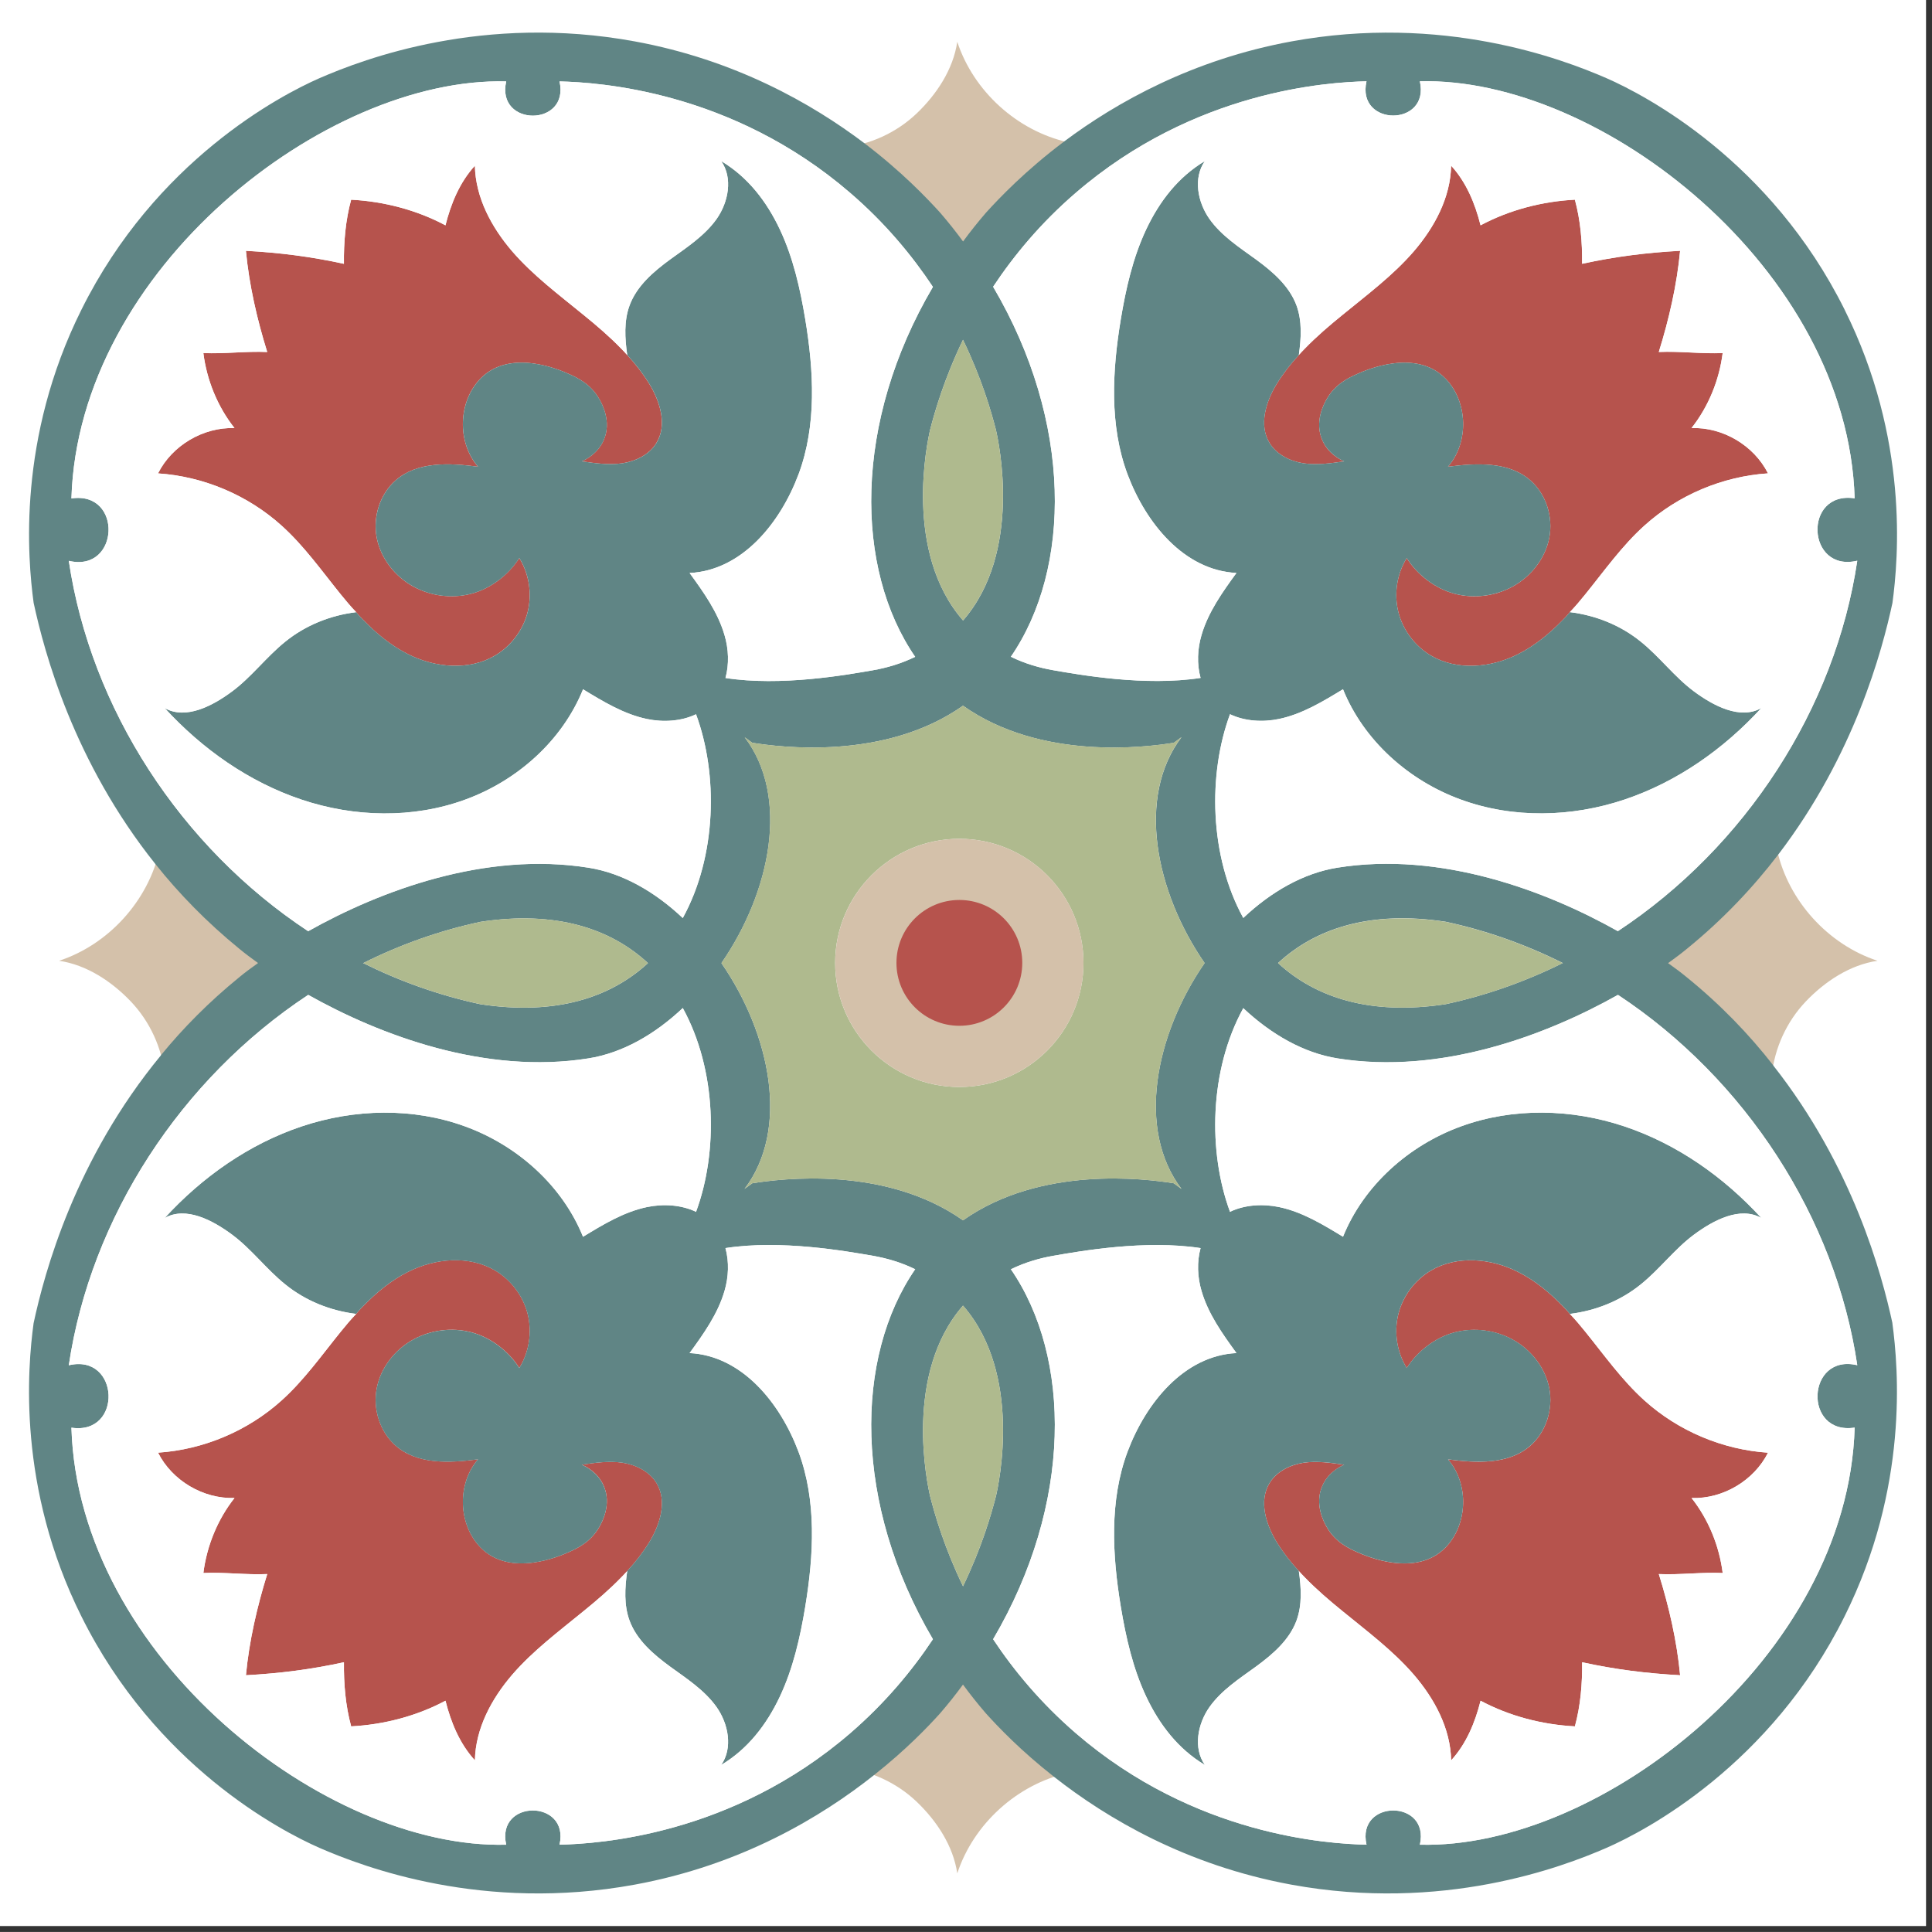 <?xml version="1.0" encoding="UTF-8"?>
<svg id="Camada_2" xmlns="http://www.w3.org/2000/svg" version="1.1" viewBox="0 0 544.22 544.21">
  <rect x="0" y="0" width="544.22" height="544.21" fill="#333333" stroke="none"/>
  <!-- Generator: Adobe Illustrator 29.7.1, SVG Export Plug-In . SVG Version: 2.1.1 Build 8)  -->
  <defs>
    <style>
      .st0 {
        fill: #fff;
      }

      .st1 {
        fill: #b6534d;
      }

      .st2 {
        fill: #608585;
      }

      .st3 {
        fill: #afba8e;
      }

      .st4 {
        fill: #d4c1aa;
      }
    </style>
  </defs>
  <rect class="st0" width="542.54" height="542.54"/>
  <path class="st4" d="M46.44,302.99c-.78-7.78-4.22-15.26-9.62-20.92-5.4-5.65-12.44-10.29-20.17-11.43,13.94-4.59,25.07-16.86,28.29-31.17,11.93,9.27,23.43,18.75,35.36,28.02.83.65,1.74,1.42,1.8,2.48.09,1.48-1.48,2.45-2.81,3.1-13.86,6.84-24.89,16.66-32.85,29.92Z"/>
  <path class="st4" d="M499.08,302.99c.78-7.78,4.22-15.26,9.62-20.92,5.4-5.65,12.44-10.29,20.17-11.43-13.94-4.59-25.07-16.86-28.29-31.17-11.93,9.27-23.43,18.75-35.36,28.02-.83.65-1.74,1.42-1.8,2.48-.09,1.48,1.48,2.45,2.81,3.1,13.86,6.84,24.89,16.66,32.85,29.92Z"/>
  <path class="st4" d="M237.3,41.57c7.78-.78,15.26-4.22,20.92-9.62,5.65-5.4,10.29-12.44,11.43-20.17,4.59,13.94,16.86,25.07,31.17,28.29-9.27,11.93-18.75,23.43-28.02,35.36-.65.83-1.42,1.74-2.48,1.8-1.48.09-2.45-1.48-3.1-2.81-6.84-13.86-16.66-24.89-29.92-32.85Z"/>
  <path class="st4" d="M237.3,497.91c7.78.78,15.26,4.22,20.92,9.62,5.65,5.4,10.29,12.44,11.43,20.17,4.59-13.94,16.86-25.07,31.17-28.29-9.27-11.93-18.75-23.43-28.02-35.36-.65-.83-1.42-1.74-2.48-1.8-1.48-.09-2.45,1.48-3.1,2.81-6.84,13.86-16.66,24.89-29.92,32.85Z"/>
  <path class="st1" d="M182.89,434.43c-1.81,2.92-3.89,5.59-6.22,8.11-.52.59-1.07,1.18-1.63,1.74-3.29,3.4-6.96,6.55-10.66,9.55-6.96,5.7-14.21,11.1-20.1,17.91-5.85,6.81-10.33,15.14-10.51,24.13-4.29-4.7-6.74-10.66-8.29-16.8-8.11,4.33-17.36,6.74-26.57,7.22-1.59-5.85-2.11-11.99-2.03-18.06-9.33,2.04-18.1,3.15-27.61,3.66.89-9.55,3.15-19.36,6-28.5-6.14.26-11.84-.56-17.99-.3.96-7.62,4-15.1,8.77-21.13-8.81.3-17.58-4.89-21.54-12.77,12.81-.85,25.28-6.11,34.83-14.73,6.33-5.7,11.29-12.73,16.65-19.36,1.37-1.7,2.78-3.37,4.33-5,.59-.74,1.26-1.44,1.96-2.15,3.74-3.85,7.88-7.29,12.69-9.7,7.62-3.85,17.17-4.7,24.5-.37,4.52,2.66,7.92,7.22,9.18,12.29,1.26,5.11.41,10.7-2.37,15.17-2.96-4.74-8.11-8.66-13.55-10.07-5.4-1.41-11.36-.67-16.29,2.04-5.22,2.85-9.21,7.96-10.32,13.77-1.11,5.85.89,12.25,5.33,16.14,6.14,5.37,15.14,4.88,23.21,3.85-5.96,6.88-5.63,18.32.7,24.83,8.44,8.62,22.54,2.33,24.8,1.33,2.37-1.04,6.29-2.85,8.7-7.18.67-1.18,3.55-6.33,1.15-11.62-1.66-3.74-5.03-5.37-6.11-5.85,3.78-.56,7.66-1.11,11.44-.56,3.81.59,7.59,2.44,9.59,5.74,3.07,5.03,1.04,11.62-2.03,16.65Z"/>
  <path class="st1" d="M476.49,421.96c4.77,6.03,7.81,13.51,8.77,21.13-6.14-.26-11.84.55-17.99.3,2.85,9.14,5.11,18.95,6,28.5-9.51-.52-18.28-1.63-27.61-3.66.07,6.07-.44,12.21-2.03,18.06-9.22-.48-18.47-2.89-26.57-7.22-1.55,6.14-4,12.1-8.29,16.8-.19-8.99-4.66-17.32-10.51-24.13-5.88-6.81-13.14-12.21-20.1-17.91-3.7-3-7.37-6.14-10.66-9.55-.55-.56-1.11-1.15-1.63-1.74-2.33-2.52-4.4-5.18-6.22-8.11-3.07-5.03-5.11-11.62-2.04-16.65,2-3.29,5.77-5.14,9.59-5.74,3.78-.55,7.66,0,11.44.56-1.07.48-4.44,2.11-6.11,5.85-2.41,5.29.48,10.44,1.15,11.62,2.41,4.33,6.33,6.14,8.7,7.18,2.26,1,16.36,7.29,24.8-1.33,6.33-6.51,6.66-17.95.7-24.83,8.07,1.04,17.06,1.52,23.21-3.85,4.44-3.89,6.44-10.29,5.33-16.14-1.11-5.81-5.11-10.92-10.33-13.77-4.92-2.7-10.88-3.44-16.28-2.04-5.44,1.41-10.58,5.33-13.55,10.07-2.78-4.48-3.63-10.07-2.37-15.17,1.26-5.07,4.66-9.62,9.18-12.29,7.33-4.33,16.88-3.48,24.5.37,4.81,2.41,8.96,5.85,12.69,9.7.7.7,1.37,1.41,1.96,2.15,1.55,1.63,2.96,3.29,4.33,5,5.37,6.63,10.33,13.66,16.65,19.36,9.55,8.62,22.02,13.88,34.83,14.73-3.96,7.88-12.73,13.06-21.54,12.77Z"/>
  <path class="st1" d="M184.92,124.76c-2,3.29-5.77,5.14-9.59,5.74-3.78.55-7.66,0-11.44-.55,1.07-.48,4.44-2.11,6.11-5.85,2.41-5.29-.48-10.44-1.15-11.62-2.41-4.33-6.33-6.14-8.7-7.18-2.26-1-16.36-7.29-24.8,1.33-6.33,6.51-6.66,17.95-.7,24.83-8.07-1.04-17.06-1.52-23.21,3.85-4.44,3.89-6.44,10.29-5.33,16.14,1.11,5.81,5.11,10.92,10.32,13.77,4.92,2.7,10.88,3.44,16.29,2.04,5.44-1.41,10.58-5.33,13.55-10.07,2.78,4.48,3.63,10.07,2.37,15.17-1.26,5.07-4.66,9.62-9.18,12.29-7.33,4.33-16.88,3.48-24.5-.37-4.81-2.41-8.96-5.85-12.69-9.7-.7-.7-1.37-1.41-1.96-2.15-1.55-1.63-2.96-3.29-4.33-5-5.37-6.63-10.33-13.66-16.65-19.36-9.55-8.62-22.02-13.88-34.83-14.73,3.96-7.88,12.73-13.06,21.54-12.77-4.77-6.03-7.81-13.51-8.77-21.13,6.14.26,11.84-.55,17.99-.3-2.85-9.14-5.11-18.95-6-28.5,9.51.52,18.28,1.63,27.61,3.66-.07-6.07.44-12.21,2.03-18.06,9.21.48,18.47,2.89,26.57,7.22,1.55-6.14,4-12.1,8.29-16.8.19,8.99,4.66,17.32,10.51,24.13,5.88,6.81,13.14,12.21,20.1,17.91,3.7,3,7.37,6.14,10.66,9.55.56.55,1.11,1.15,1.63,1.74,2.33,2.52,4.4,5.18,6.22,8.11,3.07,5.03,5.11,11.62,2.03,16.65Z"/>
  <path class="st1" d="M498.03,133.35c-12.81.85-25.28,6.11-34.83,14.73-6.33,5.7-11.29,12.73-16.65,19.36-1.37,1.7-2.78,3.37-4.33,5-.59.74-1.26,1.44-1.96,2.15-3.74,3.85-7.88,7.29-12.69,9.7-7.63,3.85-17.17,4.7-24.5.37-4.52-2.66-7.92-7.22-9.18-12.29-1.26-5.11-.41-10.7,2.37-15.17,2.96,4.74,8.11,8.66,13.55,10.07,5.4,1.41,11.36.67,16.28-2.04,5.22-2.85,9.22-7.96,10.33-13.77,1.11-5.85-.89-12.25-5.33-16.14-6.14-5.37-15.14-4.89-23.21-3.85,5.96-6.88,5.63-18.32-.7-24.83-8.44-8.62-22.54-2.33-24.8-1.33-2.37,1.04-6.29,2.85-8.7,7.18-.67,1.18-3.55,6.33-1.15,11.62,1.66,3.74,5.03,5.37,6.11,5.85-3.78.55-7.66,1.11-11.44.55-3.81-.59-7.59-2.44-9.59-5.74-3.07-5.03-1.04-11.62,2.04-16.65,1.81-2.92,3.89-5.59,6.22-8.11.52-.59,1.07-1.18,1.63-1.74,3.29-3.41,6.96-6.55,10.66-9.55,6.96-5.7,14.21-11.1,20.1-17.91,5.85-6.81,10.33-15.14,10.51-24.13,4.29,4.7,6.74,10.66,8.29,16.8,8.11-4.33,17.36-6.74,26.57-7.22,1.59,5.85,2.11,11.99,2.03,18.06,9.33-2.03,18.1-3.15,27.61-3.66-.89,9.55-3.14,19.36-6,28.5,6.14-.26,11.84.55,17.99.3-.96,7.62-4,15.1-8.77,21.13,8.81-.3,17.58,4.89,21.54,12.77Z"/>
  <path class="st2" d="M226.82,452.6c-1.44,8.66-3.4,17.32-7.14,25.28-3.74,7.92-9.03,14.8-16.54,19.28,3.33-4.74,2.07-11.55-1.3-16.32-3.37-4.74-8.4-7.99-13.1-11.4-4.7-3.44-9.36-7.44-11.4-12.92-1.63-4.44-1.33-9.25-.67-13.99,2.33-2.52,4.4-5.18,6.22-8.11,3.07-5.03,5.11-11.62,2.03-16.65-2-3.29-5.77-5.14-9.59-5.74-3.78-.55-7.66,0-11.44.56,1.07.48,4.44,2.11,6.11,5.85,2.41,5.29-.48,10.44-1.15,11.62-2.41,4.33-6.33,6.14-8.7,7.18-2.26,1-16.36,7.29-24.8-1.33-6.33-6.51-6.66-17.95-.7-24.83-8.07,1.04-17.06,1.52-23.21-3.85-4.44-3.89-6.44-10.29-5.33-16.14,1.11-5.81,5.11-10.92,10.32-13.77,4.92-2.7,10.88-3.44,16.29-2.04,5.44,1.41,10.58,5.33,13.55,10.07,2.78-4.48,3.63-10.07,2.37-15.17-1.26-5.07-4.66-9.62-9.18-12.29-7.33-4.33-16.88-3.48-24.5.37-4.81,2.41-8.96,5.85-12.69,9.7-.7.7-1.37,1.41-1.96,2.15-7.29-.89-14.29-3.7-19.99-8.33-5.33-4.29-9.47-9.92-14.95-13.99s-13.03-8.07-18.99-4.7c10.58-11.55,23.76-20.84,38.6-25.8,14.8-4.96,31.31-5.37,46,0,14.69,5.33,27.39,16.62,33.24,31.09,5.66-3.44,11.47-6.99,17.99-8.36,4.59-.96,9.66-.67,13.84,1.33v.04c1.7.78,3.29,1.89,4.63,3.29,1.81,1.96,3.03,4.33,3.66,6.88,1.07,3.89.89,8.18-.26,12.07-1.89,6.48-5.88,12.07-9.84,17.51,14.73.74,25.5,13.99,30.68,27.8,5.14,13.8,4.29,29.13,1.89,43.67Z"/>
  <path class="st2" d="M276.67,348.09c-1.74-1.59-3.55-3.04-5.4-4.33-21.95-15.51-51.48-11.7-59.37-10.44l-2.18,1.59c12.77-16.8,7.37-43.49-6.51-63.62-3.22,4.66-6.89,8.96-10.88,12.66,9.62,17.51,9.96,40.6,3.74,57.4v.04c-.59,1.7-1.26,3.29-2,4.85l-.33.26c-2,3.78-3.96,7.51-5.96,11.29,4.48-3.37,10.29-5.26,16.58-6.22,15.58-2.41,33.94.85,41.56,2.18,3.81.67,7.84,1.81,11.88,3.78,3.51,1.67,7.03,3.96,10.36,7.03,1.15,1.04,2.18,2.11,3.11,3.22.44-.55.93-1.07,1.41-1.55.55-.59,1.11-1.15,1.7-1.67,2.7-2.48,5.51-4.44,8.33-6,.67-.37,1.33-.7,2.03-1.04-2.33-3.48-5.03-6.66-8.07-9.44ZM276.67,348.09c-1.74-1.59-3.55-3.04-5.4-4.33-21.95-15.51-51.48-11.7-59.37-10.44l-2.18,1.59c12.77-16.8,7.37-43.49-6.51-63.62-3.22,4.66-6.89,8.96-10.88,12.66,9.62,17.51,9.96,40.6,3.74,57.4v.04c-.59,1.7-1.26,3.29-2,4.85l-.33.26c-2,3.78-3.96,7.51-5.96,11.29,4.48-3.37,10.29-5.26,16.58-6.22,15.58-2.41,33.94.85,41.56,2.18,3.81.67,7.84,1.81,11.88,3.78,3.51,1.67,7.03,3.96,10.36,7.03,1.15,1.04,2.18,2.11,3.11,3.22.44-.55.93-1.07,1.41-1.55.55-.59,1.11-1.15,1.7-1.67,2.7-2.48,5.51-4.44,8.33-6,.67-.37,1.33-.7,2.03-1.04-2.33-3.48-5.03-6.66-8.07-9.44ZM276.67,348.09c-1.74-1.59-3.55-3.04-5.4-4.33-21.95-15.51-51.48-11.7-59.37-10.44l-2.18,1.59c12.77-16.8,7.37-43.49-6.51-63.62-3.22,4.66-6.89,8.96-10.88,12.66,9.62,17.51,9.96,40.6,3.74,57.4v.04c-.59,1.7-1.26,3.29-2,4.85l-.33.26c-2,3.78-3.96,7.51-5.96,11.29,4.48-3.37,10.29-5.26,16.58-6.22,15.58-2.41,33.94.85,41.56,2.18,3.81.67,7.84,1.81,11.88,3.78,3.51,1.67,7.03,3.96,10.36,7.03,1.15,1.04,2.18,2.11,3.11,3.22.44-.55.93-1.07,1.41-1.55.55-.59,1.11-1.15,1.7-1.67,2.7-2.48,5.51-4.44,8.33-6,.67-.37,1.33-.7,2.03-1.04-2.33-3.48-5.03-6.66-8.07-9.44ZM284.74,357.52c-2.33-3.48-5.03-6.66-8.07-9.44-1.74-1.59-3.55-3.04-5.4-4.33-21.95-15.51-51.48-11.7-59.37-10.44l-2.18,1.59c12.77-16.8,7.37-43.49-6.51-63.62-3.18-4.66-6.85-8.99-10.88-12.7-7.84-7.4-16.99-12.66-26.54-14.17-29.05-4.66-58.7,6.48-78.98,17.88-2.66,1.52-5.14,3-7.44,4.48-2.44,1.52-4.7,3.04-6.7,4.52-2,1.41-3.78,2.74-5.29,4-8.51,6.92-15.8,14.32-22.02,21.91v.04c-24.28,29.42-32.83,61.21-35.9,75.5-1.7,12.62-4.63,46.26,13.47,82.57,20.87,41.97,56,60.36,67.06,65.21,12.66,5.51,46.23,18.17,88.79,10.36,30.02-5.51,52.55-19.06,67.43-30.87,9.03-7.14,15.21-13.62,18.58-17.36,2.3-2.66,4.48-5.4,6.48-8.14,1.63-2.15,3.18-4.37,4.63-6.55,1.37-2.07,2.67-4.14,3.85-6.22,22.5-38.23,22.06-79.42,5-104.22ZM280.52,421.55c-1.33,5.18-4,14.4-9.25,25.28-2.29,4.74-5.11,9.77-8.48,14.92-5.85,8.81-13.43,17.95-23.28,26.46-33.46,28.87-71.02,31.16-81.9,31.42,2.92-12.84-17.95-12.88-15.02,0-50.85,1.33-120.54-52.93-122.47-117.47,14.55,2.18,13.58-20.98-.74-17.58,6.18-41.6,31.5-80.61,67.43-104.33,4.96-3.33,10.14-6.33,15.51-8.96,10.36-5.18,21.43-9.14,33.01-11.62,21.36-3.26,36.75,1.96,47.19,11.62,4,3.63,7.22,7.96,9.81,12.66,9.62,17.51,9.96,40.6,3.74,57.4v.04c-.59,1.7-1.26,3.29-2,4.85l-.33.26c-2,3.78-3.96,7.51-5.96,11.29,4.48-3.37,10.29-5.26,16.58-6.22,15.58-2.41,33.94.85,41.56,2.18,3.81.67,7.84,1.81,11.88,3.78,3.51,1.67,7.03,3.96,10.36,7.03,1.15,1.04,2.18,2.11,3.11,3.22,16.77,19.21,10.11,50.15,9.25,53.78ZM276.67,348.09c-1.74-1.59-3.55-3.04-5.4-4.33-21.95-15.51-51.48-11.7-59.37-10.44l-2.18,1.59c12.77-16.8,7.37-43.49-6.51-63.62-3.22,4.66-6.89,8.96-10.88,12.66,9.62,17.51,9.96,40.6,3.74,57.4v.04c-.59,1.7-1.26,3.29-2,4.85l-.33.26c-2,3.78-3.96,7.51-5.96,11.29,4.48-3.37,10.29-5.26,16.58-6.22,15.58-2.41,33.94.85,41.56,2.18,3.81.67,7.84,1.81,11.88,3.78,3.51,1.67,7.03,3.96,10.36,7.03,1.15,1.04,2.18,2.11,3.11,3.22.44-.55.93-1.07,1.41-1.55.55-.59,1.11-1.15,1.7-1.67,2.7-2.48,5.51-4.44,8.33-6,.67-.37,1.33-.7,2.03-1.04-2.33-3.48-5.03-6.66-8.07-9.44ZM276.67,348.09c-1.74-1.59-3.55-3.04-5.4-4.33-21.95-15.51-51.48-11.7-59.37-10.44l-2.18,1.59c12.77-16.8,7.37-43.49-6.51-63.62-3.22,4.66-6.89,8.96-10.88,12.66,9.62,17.51,9.96,40.6,3.74,57.4v.04c-.59,1.7-1.26,3.29-2,4.85l-.33.26c-2,3.78-3.96,7.51-5.96,11.29,4.48-3.37,10.29-5.26,16.58-6.22,15.58-2.41,33.94.85,41.56,2.18,3.81.67,7.84,1.81,11.88,3.78,3.51,1.67,7.03,3.96,10.36,7.03,1.15,1.04,2.18,2.11,3.11,3.22.44-.55.93-1.07,1.41-1.55.55-.59,1.11-1.15,1.7-1.67,2.7-2.48,5.51-4.44,8.33-6,.67-.37,1.33-.7,2.03-1.04-2.33-3.48-5.03-6.66-8.07-9.44ZM276.67,348.09c-1.74-1.59-3.55-3.04-5.4-4.33-21.95-15.51-51.48-11.7-59.37-10.44l-2.18,1.59c12.77-16.8,7.37-43.49-6.51-63.62-3.22,4.66-6.89,8.96-10.88,12.66,9.62,17.51,9.96,40.6,3.74,57.4v.04c-.59,1.7-1.26,3.29-2,4.85l-.33.26c-2,3.78-3.96,7.51-5.96,11.29,4.48-3.37,10.29-5.26,16.58-6.22,15.58-2.41,33.94.85,41.56,2.18,3.81.67,7.84,1.81,11.88,3.78,3.51,1.67,7.03,3.96,10.36,7.03,1.15,1.04,2.18,2.11,3.11,3.22.44-.55.93-1.07,1.41-1.55.55-.59,1.11-1.15,1.7-1.67,2.7-2.48,5.51-4.44,8.33-6,.67-.37,1.33-.7,2.03-1.04-2.33-3.48-5.03-6.66-8.07-9.44Z"/>
  <path class="st2" d="M496.15,343.09c-5.96-3.37-13.51.63-18.99,4.7s-9.62,9.7-14.95,13.99c-5.7,4.63-12.7,7.44-19.99,8.33-.59-.74-1.26-1.44-1.96-2.15-3.74-3.85-7.88-7.29-12.69-9.7-7.63-3.85-17.17-4.7-24.5-.37-4.52,2.66-7.92,7.22-9.18,12.29-1.26,5.11-.41,10.7,2.37,15.17,2.96-4.74,8.11-8.66,13.55-10.07,5.4-1.41,11.36-.67,16.28,2.04,5.22,2.85,9.22,7.96,10.33,13.77,1.11,5.85-.89,12.25-5.33,16.14-6.14,5.37-15.14,4.88-23.21,3.85,5.96,6.88,5.63,18.32-.7,24.83-8.44,8.62-22.54,2.33-24.8,1.33-2.37-1.04-6.29-2.85-8.7-7.18-.67-1.18-3.55-6.33-1.15-11.62,1.66-3.74,5.03-5.37,6.11-5.85-3.78-.56-7.66-1.11-11.44-.56-3.81.59-7.59,2.44-9.59,5.74-3.07,5.03-1.04,11.62,2.04,16.65,1.81,2.92,3.89,5.59,6.22,8.11.67,4.74.96,9.55-.67,13.99-2.04,5.48-6.7,9.47-11.4,12.92-4.7,3.4-9.74,6.66-13.1,11.4-3.37,4.77-4.63,11.58-1.3,16.32-7.51-4.48-12.81-11.36-16.54-19.28-3.74-7.96-5.7-16.62-7.14-25.28-2.41-14.54-3.26-29.87,1.89-43.67,5.18-13.8,15.95-27.06,30.68-27.8-3.96-5.44-7.96-11.03-9.84-17.51-1.15-3.89-1.33-8.18-.26-12.07.63-2.55,1.85-4.92,3.66-6.88,1.33-1.41,2.92-2.52,4.63-3.29v-.04c4.18-2,9.25-2.29,13.84-1.33,6.51,1.37,12.32,4.92,17.99,8.36,5.85-14.47,18.54-25.76,33.24-31.09,14.69-5.37,31.2-4.96,46,0,14.84,4.96,28.02,14.25,38.6,25.8Z"/>
  <path class="st2" d="M350.21,283.95c2.59-4.7,5.81-9.03,9.81-12.66-.08-.07-.15-.15-.22-.22-.85-.81-1.66-1.63-2.44-2.48-1.04-1.11-2.04-2.3-2.96-3.52-.74-1-1.48-2-2.11-3.03-.74-1.11-1.41-2.22-2.03-3.37-.04,0-.04-.04-.04-.07-4.03,3.7-7.7,8.03-10.88,12.7-13.88,20.13-19.28,46.82-6.51,63.62l-2.18-1.59c-7.88-1.26-37.42-5.07-59.37,10.44,1.85,1.3,3.66,2.74,5.4,4.33,3.04,2.78,5.74,5.96,8.07,9.44,4.04-1.96,8.07-3.11,11.88-3.78,7.62-1.33,25.98-4.59,41.56-2.18,6.29.96,12.1,2.85,16.58,6.22-2-3.78-3.96-7.51-5.96-11.29l-.33-.26c-.74-1.56-1.41-3.15-2-4.85v-.04c-6.22-16.8-5.88-39.86,3.74-57.37v-.04ZM350.21,283.95c2.59-4.7,5.81-9.03,9.81-12.66-.08-.07-.15-.15-.22-.22-.85-.78-1.7-1.63-2.44-2.48-1.04-1.11-2.04-2.3-2.96-3.52-.74-1-1.48-2-2.11-3.03-.74-1.11-1.41-2.22-2.03-3.37-.04,0-.04-.04-.04-.07-4.03,3.7-7.7,8.03-10.88,12.7-13.88,20.13-19.28,46.82-6.51,63.62l-2.18-1.59c-7.88-1.26-37.42-5.07-59.37,10.44,1.85,1.3,3.66,2.74,5.4,4.33,3.04,2.78,5.74,5.96,8.07,9.44,4.04-1.96,8.07-3.11,11.88-3.78,7.62-1.33,25.98-4.59,41.56-2.18,6.29.96,12.1,2.85,16.58,6.22-2-3.78-3.96-7.51-5.96-11.29l-.33-.26c-.74-1.56-1.41-3.15-2-4.85v-.04c-6.22-16.8-5.88-39.86,3.74-57.37v-.04ZM350.21,283.95c2.59-4.7,5.81-9.03,9.81-12.66-.08-.07-.15-.15-.22-.22-.85-.78-1.7-1.63-2.44-2.48-1.04-1.11-2.04-2.3-2.96-3.52-.74-1-1.48-2-2.11-3.03-.74-1.11-1.41-2.22-2.03-3.37-.04,0-.04-.04-.04-.07-4.03,3.7-7.7,8.03-10.88,12.7-13.88,20.13-19.28,46.82-6.51,63.62l-2.18-1.59c-7.88-1.26-37.42-5.07-59.37,10.44,1.85,1.3,3.66,2.74,5.4,4.33,3.04,2.78,5.74,5.96,8.07,9.44,4.04-1.96,8.07-3.11,11.88-3.78,7.62-1.33,25.98-4.59,41.56-2.18,6.29.96,12.1,2.85,16.58,6.22-2-3.78-3.96-7.51-5.96-11.29l-.33-.26c-.74-1.56-1.41-3.15-2-4.85v-.04c-6.22-16.8-5.88-39.86,3.74-57.37v-.04ZM533.08,372.74c-3-13.84-11.07-44.04-33.61-72.65v-.04c-6.7-8.59-14.73-16.99-24.32-24.76-1.52-1.26-3.29-2.59-5.29-4-1.55-1.15-3.26-2.3-5.07-3.48-2.74-1.81-5.77-3.66-9.07-5.52-20.28-11.4-49.93-22.54-78.98-17.88-9.55,1.52-18.69,6.77-26.54,14.17-4.03,3.7-7.7,8.03-10.88,12.7-13.88,20.13-19.28,46.82-6.51,63.62l-2.18-1.59c-7.88-1.26-37.42-5.07-59.37,10.44-1.85,1.3-3.66,2.74-5.4,4.33-3.03,2.78-5.74,5.96-8.07,9.44-17.06,24.8-17.51,65.99,4.99,104.22,1.04,1.81,2.15,3.59,3.29,5.4,1.63,2.48,3.33,4.92,5.18,7.37,2,2.74,4.18,5.48,6.48,8.14,3.44,3.81,9.85,10.55,19.21,17.88,14.88,11.7,37.2,24.91,66.8,30.35,42.56,7.81,76.13-4.85,88.79-10.36,11.07-4.85,46.19-23.24,67.06-65.21,18.1-36.31,15.17-69.95,13.47-82.57ZM522.43,402.16c-1.92,64.55-71.62,118.8-122.47,117.47,2.92-12.88-17.95-12.84-15.03,0-10.88-.26-48.45-2.55-81.9-31.42-9.85-8.51-17.43-17.65-23.28-26.46-3.37-5.14-6.18-10.18-8.48-14.92-5.26-10.88-7.92-20.1-9.25-25.28-.85-3.63-7.51-34.57,9.25-53.78.44-.55.93-1.07,1.41-1.55.55-.59,1.11-1.15,1.7-1.67,2.7-2.48,5.51-4.44,8.33-6,.67-.37,1.33-.7,2.03-1.04,4.04-1.96,8.07-3.11,11.88-3.78,7.62-1.33,25.98-4.59,41.56-2.18,6.29.96,12.1,2.85,16.58,6.22-2-3.78-3.96-7.51-5.96-11.29l-.33-.26c-.74-1.56-1.41-3.15-2-4.85v-.04c-6.22-16.8-5.88-39.86,3.74-57.37v-.04c2.59-4.7,5.81-9.03,9.81-12.66,10.44-9.66,25.83-14.88,47.19-11.62,11.58,2.48,22.61,6.44,32.98,11.62h.04c5.37,2.63,10.55,5.63,15.51,8.96,35.94,23.72,61.25,62.73,67.43,104.33-14.32-3.4-15.28,19.76-.74,17.58ZM350.21,283.95c2.59-4.7,5.81-9.03,9.81-12.66-.08-.07-.15-.15-.22-.22-.85-.78-1.7-1.63-2.44-2.48-1.04-1.11-2.04-2.3-2.96-3.52-.74-1-1.48-2-2.11-3.03-.74-1.11-1.41-2.22-2.03-3.37-.04,0-.04-.04-.04-.07-4.03,3.7-7.7,8.03-10.88,12.7-13.88,20.13-19.28,46.82-6.51,63.62l-2.18-1.59c-7.88-1.26-37.42-5.07-59.37,10.44,1.85,1.3,3.66,2.74,5.4,4.33,3.04,2.78,5.74,5.96,8.07,9.44,4.04-1.96,8.07-3.11,11.88-3.78,7.62-1.33,25.98-4.59,41.56-2.18,6.29.96,12.1,2.85,16.58,6.22-2-3.78-3.96-7.51-5.96-11.29l-.33-.26c-.74-1.56-1.41-3.15-2-4.85v-.04c-6.22-16.8-5.88-39.86,3.74-57.37v-.04ZM350.21,283.95c2.59-4.7,5.81-9.03,9.81-12.66-.08-.07-.15-.15-.22-.22-.85-.78-1.7-1.63-2.44-2.48-1.04-1.11-2.04-2.3-2.96-3.52-.74-1-1.48-2-2.11-3.03-.74-1.11-1.41-2.22-2.03-3.37-.04,0-.04-.04-.04-.07-4.03,3.7-7.7,8.03-10.88,12.7-13.88,20.13-19.28,46.82-6.51,63.62l-2.18-1.59c-7.88-1.26-37.42-5.07-59.37,10.44,1.85,1.3,3.66,2.74,5.4,4.33,3.04,2.78,5.74,5.96,8.07,9.44,4.04-1.96,8.07-3.11,11.88-3.78,7.62-1.33,25.98-4.59,41.56-2.18,6.29.96,12.1,2.85,16.58,6.22-2-3.78-3.96-7.51-5.96-11.29l-.33-.26c-.74-1.56-1.41-3.15-2-4.85v-.04c-6.22-16.8-5.88-39.86,3.74-57.37v-.04ZM350.21,283.95c2.59-4.7,5.81-9.03,9.81-12.66-.08-.07-.15-.15-.22-.22-.85-.78-1.7-1.63-2.44-2.48-1.04-1.11-2.04-2.3-2.96-3.52-.74-1-1.48-2-2.11-3.03-.74-1.11-1.41-2.22-2.03-3.37-.04,0-.04-.04-.04-.07-4.03,3.7-7.7,8.03-10.88,12.7-13.88,20.13-19.28,46.82-6.51,63.62l-2.18-1.59c-7.88-1.26-37.42-5.07-59.37,10.44,1.85,1.3,3.66,2.74,5.4,4.33,3.04,2.78,5.74,5.96,8.07,9.44,4.04-1.96,8.07-3.11,11.88-3.78,7.62-1.33,25.98-4.59,41.56-2.18,6.29.96,12.1,2.85,16.58,6.22-2-3.78-3.96-7.51-5.96-11.29l-.33-.26c-.74-1.56-1.41-3.15-2-4.85v-.04c-6.22-16.8-5.88-39.86,3.74-57.37v-.04Z"/>
  <path class="st2" d="M224.93,133.61c-5.18,13.8-15.95,27.06-30.68,27.8,3.96,5.44,7.96,11.03,9.84,17.51,1.15,3.89,1.33,8.18.26,12.06-.63,2.55-1.85,4.92-3.66,6.88-1.33,1.41-2.92,2.52-4.63,3.29v.04c-4.18,2-9.25,2.29-13.84,1.33-6.51-1.37-12.32-4.92-17.99-8.36-5.85,14.47-18.54,25.76-33.24,31.09-14.69,5.37-31.2,4.96-46,0-14.84-4.96-28.02-14.25-38.6-25.8,5.96,3.37,13.51-.63,18.99-4.7,5.48-4.07,9.62-9.7,14.95-13.99,5.7-4.63,12.7-7.44,19.99-8.33.59.74,1.26,1.44,1.96,2.15,3.74,3.85,7.88,7.29,12.69,9.7,7.62,3.85,17.17,4.7,24.5.37,4.52-2.66,7.92-7.22,9.18-12.29,1.26-5.11.41-10.7-2.37-15.17-2.96,4.74-8.11,8.66-13.55,10.07-5.4,1.41-11.36.67-16.29-2.04-5.22-2.85-9.21-7.96-10.32-13.77-1.11-5.85.89-12.25,5.33-16.14,6.14-5.37,15.14-4.89,23.21-3.85-5.96-6.88-5.63-18.32.7-24.83,8.44-8.62,22.54-2.33,24.8-1.33,2.37,1.04,6.29,2.85,8.7,7.18.67,1.18,3.55,6.33,1.15,11.62-1.66,3.74-5.03,5.37-6.11,5.85,3.78.55,7.66,1.11,11.44.55,3.81-.59,7.59-2.44,9.59-5.74,3.07-5.03,1.04-11.62-2.03-16.65-1.81-2.92-3.89-5.59-6.22-8.11-.67-4.74-.96-9.55.67-13.99,2.03-5.48,6.7-9.47,11.4-12.92,4.7-3.41,9.73-6.66,13.1-11.4,3.37-4.77,4.63-11.58,1.3-16.32,7.51,4.48,12.81,11.36,16.54,19.28,3.74,7.96,5.7,16.62,7.14,25.28,2.41,14.54,3.26,29.87-1.89,43.67Z"/>
  <path class="st2" d="M271.27,198.79c-1.85-1.29-3.66-2.74-5.4-4.33-.81-.74-1.63-1.56-2.41-2.37-.63-.67-1.26-1.37-1.89-2.07-.67-.78-1.3-1.56-1.89-2.37-.07-.04-.11-.07-.11-.11-.59-.81-1.19-1.67-1.78-2.52-4.04,1.96-8.07,3.11-11.88,3.78-7.62,1.33-25.98,4.59-41.56,2.18-6.29-.96-12.1-2.85-16.58-6.22,2,3.78,3.96,7.51,5.96,11.29l.33.26c.74,1.55,1.41,3.15,2,4.85v.04c6.22,16.8,5.88,39.9-3.74,57.4-2.59,4.7-5.81,9.03-9.81,12.7,4,3.63,7.22,7.96,9.81,12.66,4-3.7,7.66-7.99,10.88-12.66,13.88-20.13,19.28-46.86,6.51-63.66l2.18,1.59c7.88,1.26,37.42,5.07,59.37-10.44ZM271.27,198.79c-1.85-1.29-3.66-2.74-5.4-4.33-.81-.74-1.63-1.56-2.41-2.37-.63-.67-1.26-1.37-1.89-2.07-.67-.78-1.3-1.56-1.89-2.37-.07-.04-.11-.07-.11-.11-.59-.81-1.19-1.67-1.78-2.52-4.04,1.96-8.07,3.11-11.88,3.78-7.62,1.33-25.98,4.59-41.56,2.18-6.29-.96-12.1-2.85-16.58-6.22,2,3.78,3.96,7.51,5.96,11.29l.33.26c.74,1.55,1.41,3.15,2,4.85v.04c6.22,16.8,5.88,39.9-3.74,57.4-2.59,4.7-5.81,9.03-9.81,12.7,4,3.63,7.22,7.96,9.81,12.66,4-3.7,7.66-7.99,10.88-12.66,13.88-20.13,19.28-46.86,6.51-63.66l2.18,1.59c7.88,1.26,37.42,5.07,59.37-10.44ZM271.27,198.79c-1.85-1.29-3.66-2.74-5.4-4.33-.81-.74-1.63-1.56-2.41-2.37-.63-.67-1.26-1.37-1.89-2.07-.67-.78-1.3-1.56-1.89-2.37-.07-.04-.11-.07-.11-.11-.59-.81-1.19-1.67-1.78-2.52-4.04,1.96-8.07,3.11-11.88,3.78-7.62,1.33-25.98,4.59-41.56,2.18-6.29-.96-12.1-2.85-16.58-6.22,2,3.78,3.96,7.51,5.96,11.29l.33.26c.74,1.55,1.41,3.15,2,4.85v.04c6.22,16.8,5.88,39.9-3.74,57.4-2.59,4.7-5.81,9.03-9.81,12.7,4,3.63,7.22,7.96,9.81,12.66,4-3.7,7.66-7.99,10.88-12.66,13.88-20.13,19.28-46.86,6.51-63.66l2.18,1.59c7.88,1.26,37.42,5.07,59.37-10.44ZM279.75,80.79c-1.52-2.63-3.18-5.29-4.99-7.88-1.07-1.63-2.26-3.26-3.48-4.89-2-2.74-4.18-5.48-6.48-8.14-3.7-4.07-10.77-11.51-21.32-19.54-14.84-11.21-36.46-23.5-64.69-28.68-42.56-7.81-76.13,4.85-88.79,10.36-11.07,4.85-46.19,23.24-67.06,65.21-18.1,36.31-15.17,69.95-13.47,82.57,3.03,13.99,11.25,44.78,34.35,73.65,6.55,8.22,14.36,16.28,23.58,23.8,1.52,1.26,3.29,2.59,5.29,4.03,1.37.96,2.81,1.96,4.37,3,2.92,1.92,6.22,3.92,9.77,5.96,20.28,11.4,49.93,22.54,78.98,17.88,9.55-1.52,18.69-6.77,26.54-14.18,4-3.7,7.66-7.99,10.88-12.66,13.88-20.13,19.28-46.86,6.51-63.66l2.18,1.59c7.88,1.26,37.42,5.07,59.37-10.44,1.85-1.29,3.66-2.74,5.4-4.33,3.04-2.78,5.74-5.96,8.07-9.44,17.06-24.8,17.51-65.99-5-104.22ZM268.16,177.99c-3.33,3.07-6.85,5.33-10.36,7.03-4.04,1.96-8.07,3.11-11.88,3.78-7.62,1.33-25.98,4.59-41.56,2.18-6.29-.96-12.1-2.85-16.58-6.22,2,3.78,3.96,7.51,5.96,11.29l.33.26c.74,1.55,1.41,3.15,2,4.85v.04c6.22,16.8,5.88,39.9-3.74,57.4-2.59,4.7-5.81,9.03-9.81,12.7-10.44,9.62-25.83,14.84-47.19,11.58-11.58-2.48-22.65-6.44-33.01-11.58-5.37-2.7-10.55-5.7-15.51-8.99-35.94-23.72-61.25-62.73-67.43-104.33,14.32,3.4,15.28-19.76.74-17.58,1.92-64.55,71.62-118.8,122.47-117.47-2.92,12.88,17.95,12.84,15.02,0,10.88.26,48.45,2.55,81.9,31.42,9.85,8.48,17.43,17.65,23.28,26.46,3.37,5.14,6.18,10.18,8.48,14.92,5.26,10.88,7.92,20.1,9.25,25.28.85,3.63,7.51,34.57-9.25,53.78-.93,1.11-1.96,2.18-3.11,3.22ZM271.27,198.79c-1.85-1.29-3.66-2.74-5.4-4.33-.81-.74-1.63-1.56-2.41-2.37-.63-.67-1.26-1.37-1.89-2.07-.67-.78-1.3-1.56-1.89-2.37-.07-.04-.11-.07-.11-.11-.59-.81-1.19-1.67-1.78-2.52-4.04,1.96-8.07,3.11-11.88,3.78-7.62,1.33-25.98,4.59-41.56,2.18-6.29-.96-12.1-2.85-16.58-6.22,2,3.78,3.96,7.51,5.96,11.29l.33.26c.74,1.55,1.41,3.15,2,4.85v.04c6.22,16.8,5.88,39.9-3.74,57.4-2.59,4.7-5.81,9.03-9.81,12.7,4,3.63,7.22,7.96,9.81,12.66,4-3.7,7.66-7.99,10.88-12.66,13.88-20.13,19.28-46.86,6.51-63.66l2.18,1.59c7.88,1.26,37.42,5.07,59.37-10.44ZM271.27,198.79c-1.85-1.29-3.66-2.74-5.4-4.33-.81-.74-1.63-1.56-2.41-2.37-.63-.67-1.26-1.37-1.89-2.07-.67-.78-1.3-1.56-1.89-2.37-.07-.04-.11-.07-.11-.11-.59-.81-1.19-1.67-1.78-2.52-4.04,1.96-8.07,3.11-11.88,3.78-7.62,1.33-25.98,4.59-41.56,2.18-6.29-.96-12.1-2.85-16.58-6.22,2,3.78,3.96,7.51,5.96,11.29l.33.26c.74,1.55,1.41,3.15,2,4.85v.04c6.22,16.8,5.88,39.9-3.74,57.4-2.59,4.7-5.81,9.03-9.81,12.7,4,3.63,7.22,7.96,9.81,12.66,4-3.7,7.66-7.99,10.88-12.66,13.88-20.13,19.28-46.86,6.51-63.66l2.18,1.59c7.88,1.26,37.42,5.07,59.37-10.44ZM271.27,198.79c-1.85-1.29-3.66-2.74-5.4-4.33-.81-.74-1.63-1.56-2.41-2.37-.63-.67-1.26-1.37-1.89-2.07-.67-.78-1.3-1.56-1.89-2.37-.07-.04-.11-.07-.11-.11-.59-.81-1.19-1.67-1.78-2.52-4.04,1.96-8.07,3.11-11.88,3.78-7.62,1.33-25.98,4.59-41.56,2.18-6.29-.96-12.1-2.85-16.58-6.22,2,3.78,3.96,7.51,5.96,11.29l.33.26c.74,1.55,1.41,3.15,2,4.85v.04c6.22,16.8,5.88,39.9-3.74,57.4-2.59,4.7-5.81,9.03-9.81,12.7,4,3.63,7.22,7.96,9.81,12.66,4-3.7,7.66-7.99,10.88-12.66,13.88-20.13,19.28-46.86,6.51-63.66l2.18,1.59c7.88,1.26,37.42,5.07,59.37-10.44Z"/>
  <path class="st2" d="M496.15,199.45c-10.58,11.55-23.76,20.84-38.6,25.8-14.8,4.96-31.31,5.37-46,0-14.69-5.33-27.39-16.62-33.24-31.09-5.66,3.44-11.47,6.99-17.99,8.36-4.59.96-9.66.67-13.84-1.33v-.04c-1.7-.78-3.29-1.89-4.63-3.29-1.81-1.96-3.04-4.33-3.66-6.88-1.07-3.89-.89-8.18.26-12.06,1.89-6.48,5.88-12.07,9.84-17.51-14.73-.74-25.5-13.99-30.68-27.8-5.14-13.8-4.29-29.13-1.89-43.67,1.44-8.66,3.4-17.32,7.14-25.28,3.74-7.92,9.03-14.8,16.54-19.28-3.33,4.74-2.07,11.55,1.3,16.32,3.37,4.74,8.4,7.99,13.1,11.4,4.7,3.44,9.36,7.44,11.4,12.92,1.63,4.44,1.33,9.25.67,13.99-2.33,2.52-4.4,5.18-6.22,8.11-3.07,5.03-5.11,11.62-2.04,16.65,2,3.29,5.77,5.14,9.59,5.74,3.78.55,7.66,0,11.44-.55-1.07-.48-4.44-2.11-6.11-5.85-2.41-5.29.48-10.44,1.15-11.62,2.41-4.33,6.33-6.14,8.7-7.18,2.26-1,16.36-7.29,24.8,1.33,6.33,6.51,6.66,17.95.7,24.83,8.07-1.04,17.06-1.52,23.21,3.85,4.44,3.89,6.44,10.29,5.33,16.14-1.11,5.81-5.11,10.92-10.33,13.77-4.92,2.7-10.88,3.44-16.28,2.04-5.44-1.41-10.58-5.33-13.55-10.07-2.78,4.48-3.63,10.07-2.37,15.17,1.26,5.07,4.66,9.62,9.18,12.29,7.33,4.33,16.88,3.48,24.5-.37,4.81-2.41,8.96-5.85,12.69-9.7.7-.7,1.37-1.41,1.96-2.15,7.29.89,14.29,3.7,19.99,8.33,5.33,4.29,9.47,9.92,14.95,13.99,5.48,4.07,13.03,8.07,18.99,4.7Z"/>
  <path class="st2" d="M346.48,201.19v-.04c.59-1.7,1.26-3.29,2-4.85l.33-.26c2-3.78,3.96-7.51,5.96-11.29-4.48,3.37-10.29,5.26-16.58,6.22-15.58,2.41-33.94-.85-41.56-2.18-3.81-.67-7.84-1.81-11.88-3.78-3.51-1.7-7.03-3.96-10.36-7.03-1.15-1.04-2.18-2.11-3.11-3.22-.93,1.11-1.96,2.18-3.11,3.22-3.33,3.07-6.85,5.33-10.36,7.03.59.85,1.18,1.7,1.78,2.52,0,.04.04.07.11.11.59.81,1.22,1.59,1.89,2.37.63.7,1.26,1.41,1.89,2.07.78.81,1.59,1.63,2.41,2.37,1.74,1.59,3.55,3.04,5.4,4.33,21.95,15.51,51.48,11.7,59.37,10.44l2.18-1.59c-12.77,16.8-7.37,43.53,6.51,63.66,3.18-4.66,6.85-8.99,10.88-12.7-9.62-17.51-9.96-40.6-3.74-57.4ZM346.48,201.19v-.04c.59-1.7,1.26-3.29,2-4.85l.33-.26c2-3.78,3.96-7.51,5.96-11.29-4.48,3.37-10.29,5.26-16.58,6.22-15.58,2.41-33.94-.85-41.56-2.18-3.81-.67-7.84-1.81-11.88-3.78-3.51-1.7-7.03-3.96-10.36-7.03-1.15-1.04-2.18-2.11-3.11-3.22-.93,1.11-1.96,2.18-3.11,3.22-3.33,3.07-6.85,5.33-10.36,7.03.59.85,1.18,1.7,1.78,2.52,0,.04.04.07.11.11.59.81,1.22,1.59,1.89,2.37.63.7,1.26,1.41,1.89,2.07.78.81,1.59,1.63,2.41,2.37,1.74,1.59,3.55,3.04,5.4,4.33,21.95,15.51,51.48,11.7,59.37,10.44l2.18-1.59c-12.77,16.8-7.37,43.53,6.51,63.66,3.18-4.66,6.85-8.99,10.88-12.7-9.62-17.51-9.96-40.6-3.74-57.4ZM346.48,201.15c.59-1.7,1.26-3.29,2-4.85l.33-.26c2-3.78,3.96-7.51,5.96-11.29-4.48,3.37-10.29,5.26-16.58,6.22-15.58,2.41-33.94-.85-41.56-2.18-3.81-.67-7.84-1.81-11.88-3.78-3.51-1.7-7.03-3.96-10.36-7.03-1.15-1.04-2.18-2.11-3.11-3.22-.93,1.11-1.96,2.18-3.11,3.22-3.33,3.07-6.85,5.33-10.36,7.03.59.85,1.18,1.7,1.78,2.52,0,.04.04.07.11.11.59.81,1.22,1.59,1.89,2.37.63.7,1.26,1.41,1.89,2.07.78.81,1.59,1.63,2.41,2.37,1.74,1.59,3.55,3.04,5.4,4.33,21.95,15.51,51.48,11.7,59.37,10.44l2.18-1.59c-12.77,16.8-7.37,43.53,6.51,63.66,3.18-4.66,6.85-8.99,10.88-12.7-9.62-17.51-9.96-40.6-3.74-57.4v-.04ZM519.61,87.24c-20.87-41.97-56-60.36-67.06-65.21-12.66-5.51-46.23-18.17-88.79-10.36-27.79,5.11-49.19,17.1-63.99,28.17-10.92,8.22-18.25,15.91-22.02,20.06-2.29,2.66-4.48,5.4-6.48,8.14-1.52,2-2.92,4-4.26,6.03-1.52,2.22-2.92,4.48-4.22,6.74-22.5,38.23-22.06,79.43-4.99,104.22.59.85,1.18,1.7,1.78,2.52,0,.04.04.07.11.11.59.81,1.22,1.59,1.89,2.37.63.7,1.26,1.41,1.89,2.07.78.81,1.59,1.63,2.41,2.37,1.74,1.59,3.55,3.04,5.4,4.33,21.95,15.51,51.48,11.7,59.37,10.44l2.18-1.59c-12.77,16.8-7.37,43.53,6.51,63.66,3.22,4.66,6.88,8.96,10.88,12.66v.04c7.85,7.37,16.99,12.62,26.54,14.14,29.05,4.66,58.7-6.48,78.98-17.88,4.11-2.33,7.84-4.66,11.1-6.85,1.07-.74,2.07-1.44,3.03-2.11,2-1.44,3.78-2.78,5.29-4.03,10.25-8.33,18.73-17.39,25.76-26.57,21.43-28.05,29.24-57.33,32.16-70.88,1.7-12.62,4.63-46.26-13.47-82.57ZM455.73,262.3c-4.96,3.29-10.14,6.29-15.51,8.99h-.04c-10.36,5.14-21.43,9.1-32.98,11.58-21.36,3.26-36.75-1.96-47.19-11.58-.08-.07-.15-.15-.22-.22-.85-.81-1.66-1.63-2.44-2.48-1.04-1.11-2.04-2.3-2.96-3.52-.74-1-1.48-2-2.11-3.03-.74-1.11-1.41-2.22-2.03-3.37-.04,0-.04-.04-.04-.07-9.62-17.51-9.96-40.6-3.74-57.4v-.04c.59-1.7,1.26-3.29,2-4.85l.33-.26c2-3.78,3.96-7.51,5.96-11.29-4.48,3.37-10.29,5.26-16.58,6.22-15.58,2.41-33.94-.85-41.56-2.18-3.81-.67-7.84-1.81-11.88-3.78-3.51-1.7-7.03-3.96-10.36-7.03-1.15-1.04-2.18-2.11-3.11-3.22-16.77-19.21-10.1-50.15-9.25-53.78,1.33-5.18,4-14.4,9.25-25.28,2.3-4.74,5.11-9.77,8.48-14.92,5.85-8.81,13.43-17.99,23.28-26.46,33.46-28.87,71.02-31.16,81.9-31.42-2.92,12.84,17.95,12.88,15.03,0,50.85-1.33,120.54,52.93,122.47,117.47-14.55-2.18-13.58,20.98.74,17.58-6.18,41.6-31.5,80.61-67.43,104.33ZM346.48,201.19v-.04c.59-1.7,1.26-3.29,2-4.85l.33-.26c2-3.78,3.96-7.51,5.96-11.29-4.48,3.37-10.29,5.26-16.58,6.22-15.58,2.41-33.94-.85-41.56-2.18-3.81-.67-7.84-1.81-11.88-3.78-3.51-1.7-7.03-3.96-10.36-7.03-1.15-1.04-2.18-2.11-3.11-3.22-.93,1.11-1.96,2.18-3.11,3.22-3.33,3.07-6.85,5.33-10.36,7.03.59.85,1.18,1.7,1.78,2.52,0,.04.04.07.11.11.59.81,1.22,1.59,1.89,2.37.63.7,1.26,1.41,1.89,2.07.78.81,1.59,1.63,2.41,2.37,1.74,1.59,3.55,3.04,5.4,4.33,21.95,15.51,51.48,11.7,59.37,10.44l2.18-1.59c-12.77,16.8-7.37,43.53,6.51,63.66,3.18-4.66,6.85-8.99,10.88-12.7-9.62-17.51-9.96-40.6-3.74-57.4ZM346.48,201.19v-.04c.59-1.7,1.26-3.29,2-4.85l.33-.26c2-3.78,3.96-7.51,5.96-11.29-4.48,3.37-10.29,5.26-16.58,6.22-15.58,2.41-33.94-.85-41.56-2.18-3.81-.67-7.84-1.81-11.88-3.78-3.51-1.7-7.03-3.96-10.36-7.03-1.15-1.04-2.18-2.11-3.11-3.22-.93,1.11-1.96,2.18-3.11,3.22-3.33,3.07-6.85,5.33-10.36,7.03.59.85,1.18,1.7,1.78,2.52,0,.04.04.07.11.11.59.81,1.22,1.59,1.89,2.37.63.7,1.26,1.41,1.89,2.07.78.81,1.59,1.63,2.41,2.37,1.74,1.59,3.55,3.04,5.4,4.33,21.95,15.51,51.48,11.7,59.37,10.44l2.18-1.59c-12.77,16.8-7.37,43.53,6.51,63.66,3.18-4.66,6.85-8.99,10.88-12.7-9.62-17.51-9.96-40.6-3.74-57.4ZM346.48,201.19v-.04c.59-1.7,1.26-3.29,2-4.85l.33-.26c2-3.78,3.96-7.51,5.96-11.29-4.48,3.37-10.29,5.26-16.58,6.22-15.58,2.41-33.94-.85-41.56-2.18-3.81-.67-7.84-1.81-11.88-3.78-3.51-1.7-7.03-3.96-10.36-7.03-1.15-1.04-2.18-2.11-3.11-3.22-.93,1.11-1.96,2.18-3.11,3.22-3.33,3.07-6.85,5.33-10.36,7.03.59.85,1.18,1.7,1.78,2.52,0,.04.04.07.11.11.59.81,1.22,1.59,1.89,2.37.63.7,1.26,1.41,1.89,2.07.78.81,1.59,1.63,2.41,2.37,1.74,1.59,3.55,3.04,5.4,4.33,21.95,15.51,51.48,11.7,59.37,10.44l2.18-1.59c-12.77,16.8-7.37,43.53,6.51,63.66,3.18-4.66,6.85-8.99,10.88-12.7-9.62-17.51-9.96-40.6-3.74-57.4Z"/>
  <path class="st0" d="M262.79,461.75c-5.85,8.81-13.43,17.95-23.28,26.46-33.46,28.87-71.02,31.16-81.9,31.42,2.92-12.84-17.95-12.88-15.02,0-50.85,1.33-120.54-52.93-122.47-117.47,14.55,2.18,13.58-20.98-.74-17.58,6.18-41.6,31.5-80.61,67.43-104.33,20.28,11.4,49.93,22.54,78.98,17.88,9.55-1.52,18.69-6.77,26.54-14.18,9.62,17.51,9.96,40.6,3.74,57.4-4.18-2-9.25-2.29-13.84-1.33-6.51,1.37-12.32,4.92-17.99,8.36-5.85-14.47-18.54-25.76-33.24-31.09-14.69-5.37-31.2-4.96-46,0-14.84,4.96-28.02,14.25-38.6,25.8,5.96-3.37,13.51.63,18.99,4.7s9.62,9.7,14.95,13.99c5.7,4.63,12.7,7.44,19.99,8.33-1.55,1.63-2.96,3.29-4.33,5-5.37,6.63-10.33,13.66-16.65,19.36-9.55,8.62-22.02,13.88-34.83,14.73,3.96,7.88,12.73,13.06,21.54,12.77-4.77,6.03-7.81,13.51-8.77,21.13,6.14-.26,11.84.55,17.99.3-2.85,9.14-5.11,18.95-6,28.5,9.51-.52,18.28-1.63,27.61-3.66-.07,6.07.44,12.21,2.03,18.06,9.21-.48,18.47-2.89,26.57-7.22,1.55,6.14,4,12.1,8.29,16.8.19-8.99,4.66-17.32,10.51-24.13,5.88-6.81,13.14-12.21,20.1-17.91,3.7-3,7.37-6.14,10.66-9.55.56-.56,1.11-1.15,1.63-1.74-.67,4.74-.96,9.55.67,13.99,2.03,5.48,6.7,9.47,11.4,12.92,4.7,3.4,9.73,6.66,13.1,11.4,3.37,4.77,4.63,11.58,1.3,16.32,7.51-4.48,12.81-11.36,16.54-19.28,3.74-7.96,5.7-16.62,7.14-25.28,2.41-14.54,3.26-29.87-1.89-43.67-5.18-13.8-15.95-27.06-30.68-27.8,3.96-5.44,7.96-11.03,9.84-17.51,1.15-3.89,1.33-8.18.26-12.07,15.58-2.41,33.94.85,41.56,2.18,3.81.67,7.84,1.81,11.88,3.78-17.06,24.8-17.51,65.99,4.99,104.22Z"/>
  <path class="st0" d="M522.43,402.16c-1.92,64.55-71.62,118.8-122.47,117.47,2.92-12.88-17.95-12.84-15.03,0-10.88-.26-48.45-2.55-81.9-31.42-9.85-8.51-17.43-17.65-23.28-26.46,22.5-38.23,22.06-79.42,5-104.22,4.04-1.96,8.07-3.11,11.88-3.78,7.62-1.33,25.98-4.59,41.56-2.18-1.07,3.89-.89,8.18.26,12.07,1.89,6.48,5.88,12.07,9.84,17.51-14.73.74-25.5,13.99-30.68,27.8-5.14,13.8-4.29,29.13-1.89,43.67,1.44,8.66,3.4,17.32,7.14,25.28,3.74,7.92,9.03,14.8,16.54,19.28-3.33-4.74-2.07-11.55,1.3-16.32,3.37-4.74,8.4-7.99,13.1-11.4,4.7-3.44,9.36-7.44,11.4-12.92,1.63-4.44,1.33-9.25.67-13.99.52.59,1.07,1.18,1.63,1.74,3.29,3.4,6.96,6.55,10.66,9.55,6.96,5.7,14.21,11.1,20.1,17.91,5.85,6.81,10.33,15.14,10.51,24.13,4.29-4.7,6.74-10.66,8.29-16.8,8.11,4.33,17.36,6.74,26.57,7.22,1.59-5.85,2.11-11.99,2.03-18.06,9.33,2.04,18.1,3.15,27.61,3.66-.89-9.55-3.14-19.36-6-28.5,6.14.26,11.84-.56,17.99-.3-.96-7.62-4-15.1-8.77-21.13,8.81.3,17.58-4.89,21.54-12.77-12.81-.85-25.28-6.11-34.83-14.73-6.33-5.7-11.29-12.73-16.65-19.36-1.37-1.7-2.78-3.37-4.33-5,7.29-.89,14.29-3.7,19.99-8.33,5.33-4.29,9.47-9.92,14.95-13.99s13.03-8.07,18.99-4.7c-10.58-11.55-23.76-20.84-38.6-25.8-14.8-4.96-31.31-5.37-46,0-14.69,5.33-27.39,16.62-33.24,31.09-5.66-3.44-11.47-6.99-17.99-8.36-4.59-.96-9.66-.67-13.84,1.33-6.22-16.8-5.88-39.86,3.74-57.37,7.85,7.37,16.99,12.62,26.54,14.14,29.05,4.66,58.7-6.48,78.98-17.88,35.94,23.72,61.25,62.73,67.43,104.33-14.32-3.4-15.28,19.76-.74,17.58Z"/>
  <path class="st0" d="M257.8,185.02c-4.04,1.96-8.07,3.11-11.88,3.78-7.62,1.33-25.98,4.59-41.56,2.18,1.07-3.89.89-8.18-.26-12.06-1.89-6.48-5.88-12.07-9.84-17.51,14.73-.74,25.5-13.99,30.68-27.8,5.14-13.8,4.29-29.13,1.89-43.67-1.44-8.66-3.4-17.32-7.14-25.28-3.74-7.92-9.03-14.8-16.54-19.28,3.33,4.74,2.07,11.55-1.3,16.32-3.37,4.74-8.4,7.99-13.1,11.4-4.7,3.44-9.36,7.44-11.4,12.92-1.63,4.44-1.33,9.25-.67,13.99-.52-.59-1.07-1.18-1.63-1.74-3.29-3.41-6.96-6.55-10.66-9.55-6.96-5.7-14.21-11.1-20.1-17.91-5.85-6.81-10.33-15.14-10.51-24.13-4.29,4.7-6.74,10.66-8.29,16.8-8.11-4.33-17.36-6.74-26.57-7.22-1.59,5.85-2.11,11.99-2.03,18.06-9.33-2.03-18.1-3.15-27.61-3.66.89,9.55,3.15,19.36,6,28.5-6.14-.26-11.84.55-17.99.3.96,7.62,4,15.1,8.77,21.13-8.81-.3-17.58,4.89-21.54,12.77,12.81.85,25.28,6.11,34.83,14.73,6.33,5.7,11.29,12.73,16.65,19.36,1.37,1.7,2.78,3.37,4.33,5-7.29.89-14.29,3.7-19.99,8.33-5.33,4.29-9.47,9.92-14.95,13.99-5.48,4.07-13.03,8.07-18.99,4.7,10.58,11.55,23.76,20.84,38.6,25.8,14.8,4.96,31.31,5.37,46,0,14.69-5.33,27.39-16.62,33.24-31.09,5.66,3.44,11.47,6.99,17.99,8.36,4.59.96,9.66.67,13.84-1.33,6.22,16.8,5.88,39.9-3.74,57.4-7.84-7.4-16.99-12.66-26.54-14.17-29.05-4.66-58.7,6.48-78.98,17.88-35.94-23.72-61.25-62.73-67.43-104.33,14.32,3.4,15.28-19.76.74-17.58,1.92-64.55,71.62-118.8,122.47-117.47-2.92,12.88,17.95,12.84,15.02,0,10.88.26,48.45,2.55,81.9,31.42,9.85,8.48,17.43,17.65,23.28,26.46-22.5,38.23-22.06,79.43-4.99,104.22Z"/>
  <path class="st0" d="M523.16,157.96c-6.18,41.6-31.5,80.61-67.43,104.33-20.28-11.4-49.93-22.54-78.98-17.88-9.55,1.52-18.69,6.77-26.54,14.17-9.62-17.51-9.96-40.6-3.74-57.4,4.18,2,9.25,2.29,13.84,1.33,6.51-1.37,12.32-4.92,17.99-8.36,5.85,14.47,18.54,25.76,33.24,31.09,14.69,5.37,31.2,4.96,46,0,14.84-4.96,28.02-14.25,38.6-25.8-5.96,3.37-13.51-.63-18.99-4.7-5.48-4.07-9.62-9.7-14.95-13.99-5.7-4.63-12.7-7.44-19.99-8.33,1.55-1.63,2.96-3.29,4.33-5,5.37-6.63,10.33-13.66,16.65-19.36,9.55-8.62,22.02-13.88,34.83-14.73-3.96-7.88-12.73-13.06-21.54-12.77,4.77-6.03,7.81-13.51,8.77-21.13-6.14.26-11.84-.55-17.99-.3,2.85-9.14,5.11-18.95,6-28.5-9.51.52-18.28,1.63-27.61,3.66.07-6.07-.44-12.21-2.03-18.06-9.22.48-18.47,2.89-26.57,7.22-1.55-6.14-4-12.1-8.29-16.8-.19,8.99-4.66,17.32-10.51,24.13-5.88,6.81-13.14,12.21-20.1,17.91-3.7,3-7.37,6.14-10.66,9.55-.55.55-1.11,1.15-1.63,1.74.67-4.74.96-9.55-.67-13.99-2.04-5.48-6.7-9.47-11.4-12.92-4.7-3.41-9.74-6.66-13.1-11.4-3.37-4.77-4.63-11.58-1.3-16.32-7.51,4.48-12.81,11.36-16.54,19.28-3.74,7.96-5.7,16.62-7.14,25.28-2.41,14.54-3.26,29.87,1.89,43.67,5.18,13.8,15.95,27.06,30.68,27.8-3.96,5.44-7.96,11.03-9.84,17.51-1.15,3.89-1.33,8.18-.26,12.06-15.58,2.41-33.94-.85-41.56-2.18-3.81-.67-7.84-1.81-11.88-3.78,17.06-24.8,17.51-65.99-5-104.22,5.85-8.81,13.43-17.99,23.28-26.46,33.46-28.87,71.02-31.16,81.9-31.42-2.92,12.84,17.95,12.88,15.03,0,50.85-1.33,120.54,52.93,122.47,117.47-14.55-2.18-13.58,20.98.74,17.58Z"/>
  <path class="st3" d="M280.52,421.55c-1.33,5.18-4,14.4-9.25,25.28-5.26-10.88-7.92-20.1-9.25-25.28-.85-3.63-7.51-34.57,9.25-53.78,16.77,19.21,10.11,50.15,9.25,53.78Z"/>
  <path class="st3" d="M182.52,271.29c-10.44,9.62-25.83,14.84-47.19,11.58-11.58-2.48-22.65-6.44-33.01-11.58,10.36-5.18,21.43-9.14,33.01-11.62,21.36-3.26,36.75,1.96,47.19,11.62Z"/>
  <path class="st3" d="M271.27,174.77c-16.77-19.21-10.1-50.15-9.25-53.78,1.33-5.18,4-14.4,9.25-25.28,5.26,10.88,7.92,20.1,9.25,25.28.85,3.63,7.51,34.57-9.25,53.78Z"/>
  <path class="st3" d="M440.19,271.29c-10.36,5.14-21.43,9.1-32.98,11.58-21.36,3.26-36.75-1.96-47.19-11.58,10.44-9.66,25.83-14.88,47.19-11.62,11.58,2.48,22.61,6.44,32.98,11.62Z"/>
  <path class="st3" d="M339.33,271.29c-13.88-20.13-19.28-46.86-6.51-63.66l-2.18,1.59c-7.88,1.26-37.42,5.07-59.37-10.44-21.95,15.51-51.48,11.7-59.37,10.44l-2.18-1.59c12.77,16.8,7.37,43.53-6.51,63.66,13.88,20.13,19.28,46.82,6.51,63.62l2.18-1.59c7.88-1.26,37.42-5.07,59.37,10.44,21.95-15.51,51.48-11.7,59.37-10.44l2.18,1.59c-12.77-16.8-7.37-43.49,6.51-63.62ZM270.23,306.19c-19.32,0-34.98-15.66-34.98-34.94s15.66-34.97,34.98-34.97,34.97,15.66,34.97,34.97-15.65,34.94-34.97,34.94Z"/>
  <path class="st4" d="M305.21,271.25c0,19.28-15.65,34.94-34.97,34.94s-34.98-15.66-34.98-34.94,15.66-34.97,34.98-34.97,34.97,15.66,34.97,34.97Z"/>
  <circle class="st1" cx="270.24" cy="271.23" r="17.72"/>
</svg>